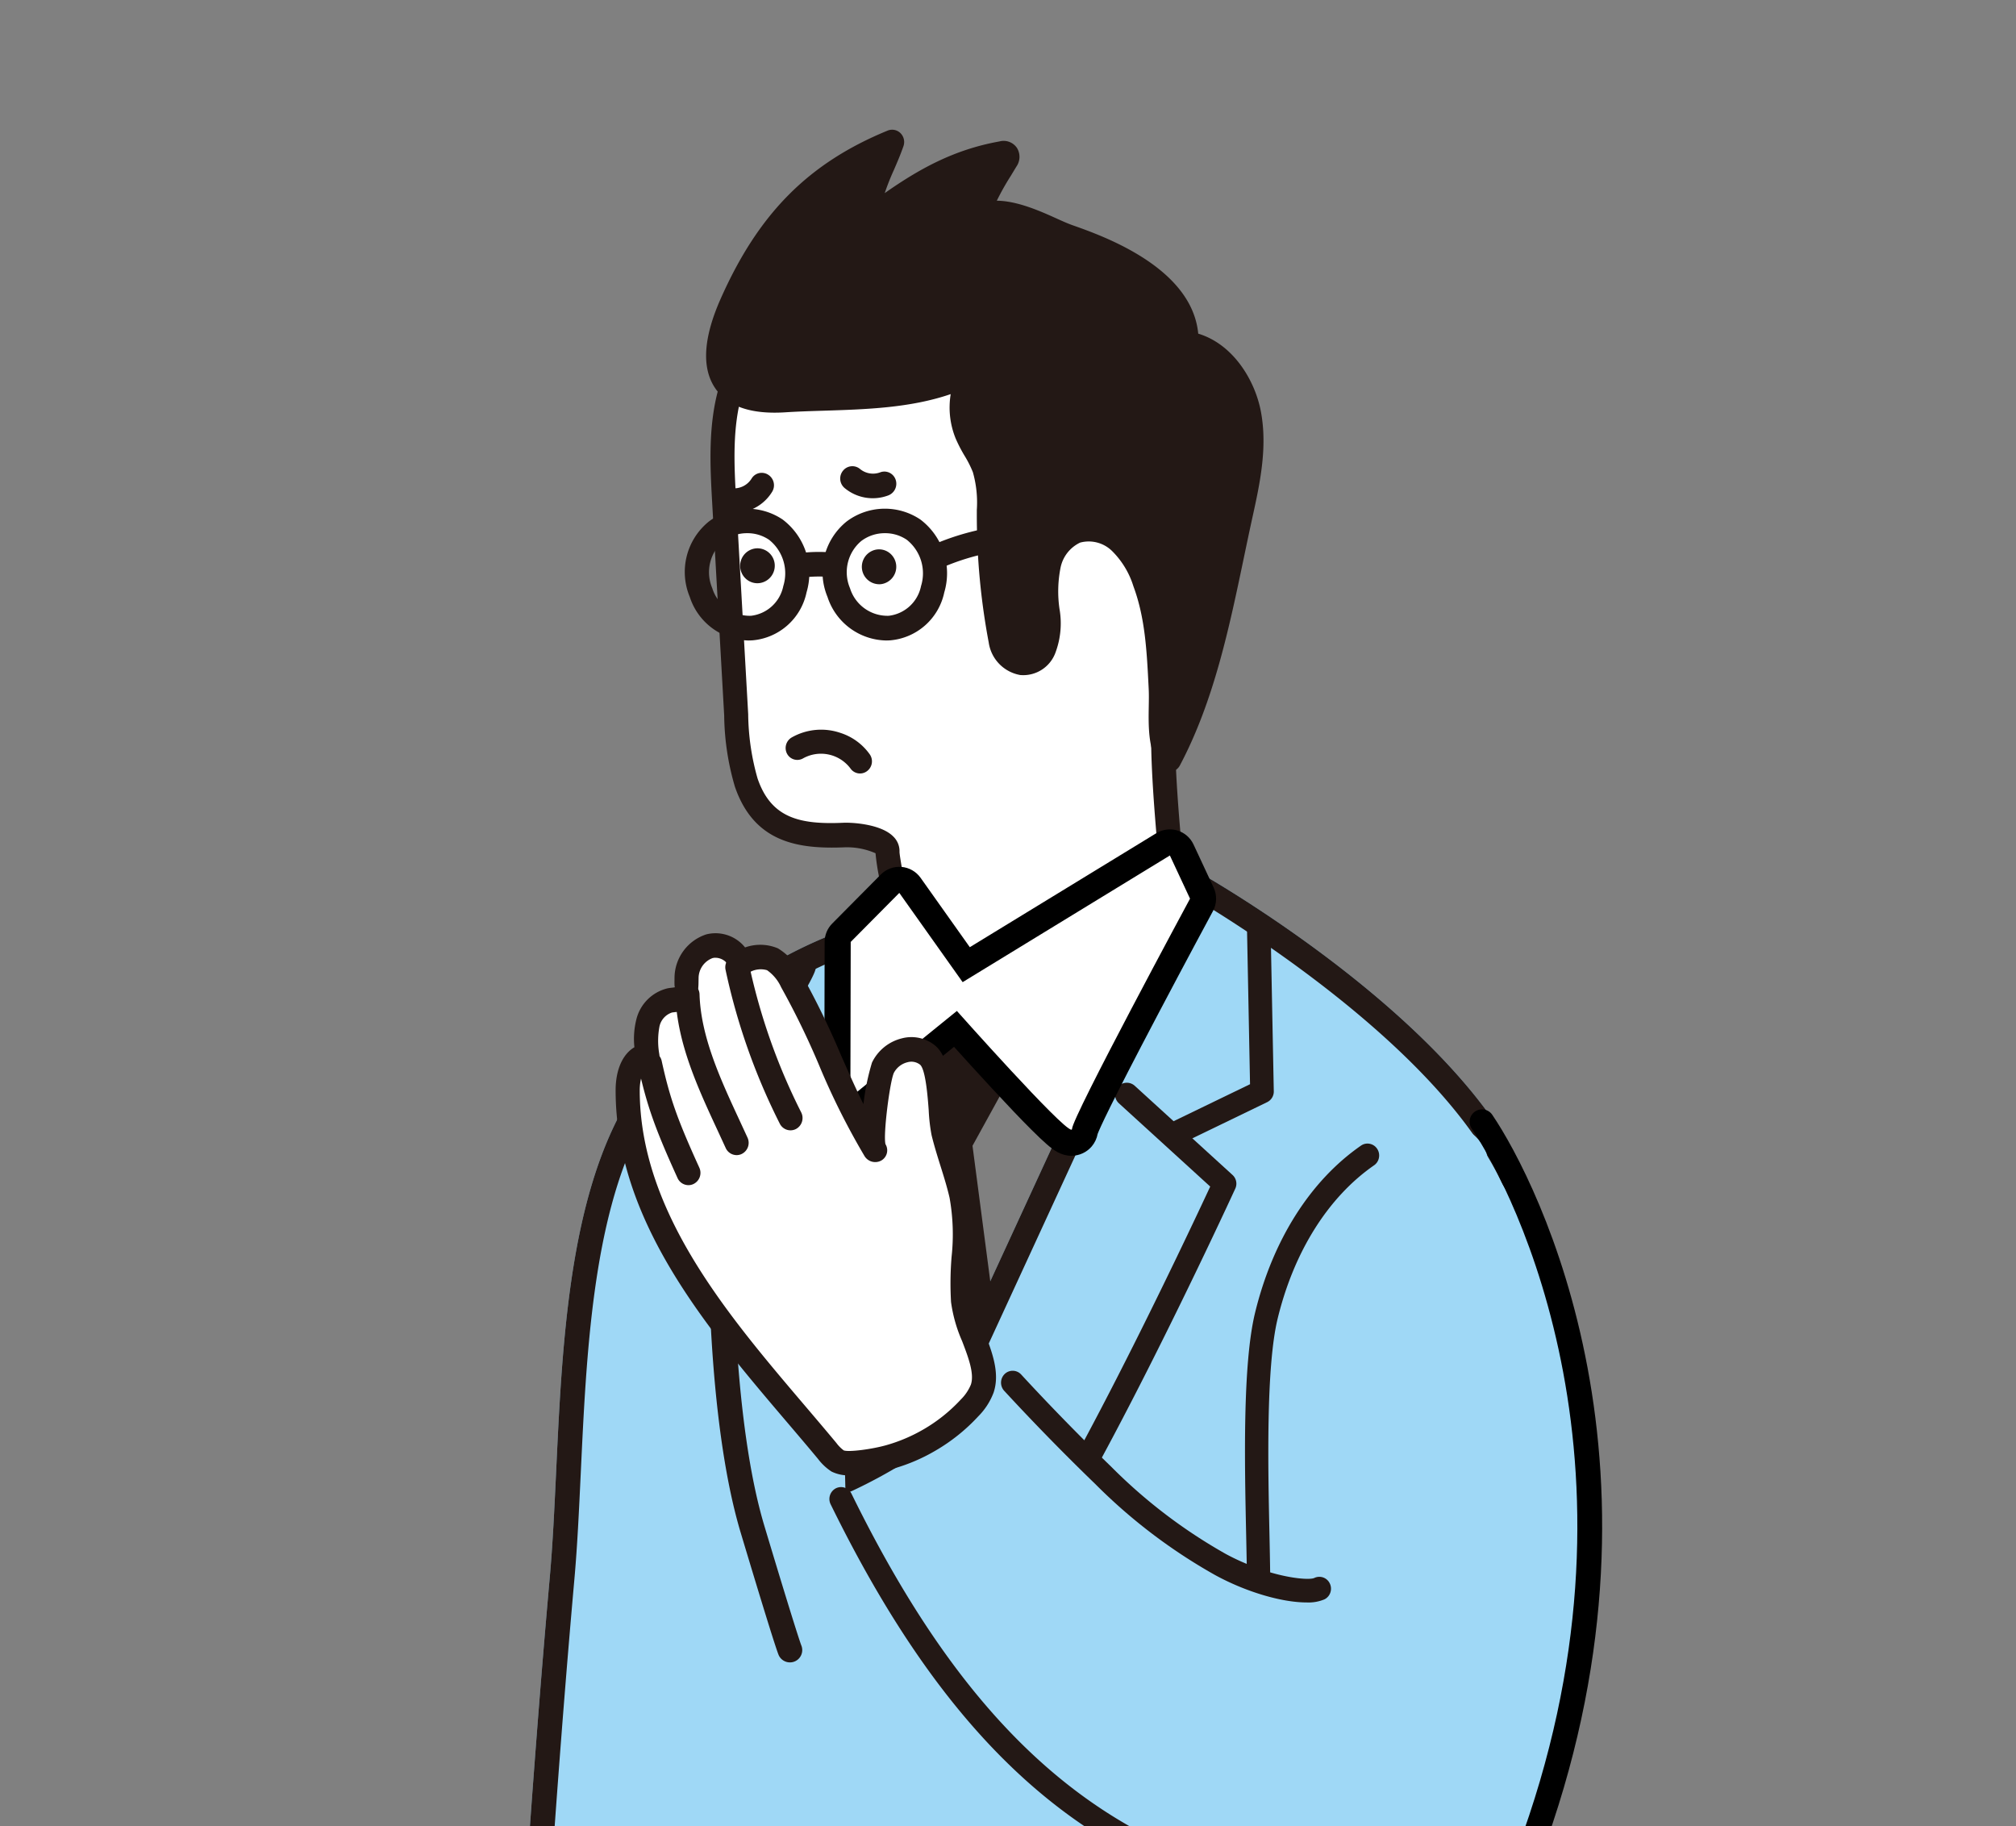<svg xmlns="http://www.w3.org/2000/svg" xmlns:xlink="http://www.w3.org/1999/xlink" width="244" height="221" viewBox="0 0 244 221"><rect x="0" y="0" width="244" height="221" fill="#808080" stroke="none"/><defs><clipPath id="a"><rect x="17" y="129" width="244" height="221" fill="none"/></clipPath><clipPath id="b"><rect width="278" height="350" rx="37" transform="translate(1282 870)" fill="none"/></clipPath></defs><g transform="translate(-17 -129)" clip-path="url(#a)" style="isolation:isolate"><g transform="translate(-1282 -870)"><g clip-path="url(#b)"><path d="M1379.231,1131.557h0Z" fill="#231815"/><path d="M1443.671,1112.4s-2.42-3.461-2.715-6.641c-.69-7.42-2.111-21.087-.321-25.108,2.91-6.541,1.449-22.742-.721-29.835-3.241-10.592-8.592-14.929-19.017-16.12a80.365,80.365,0,0,0-16.036-.388,35.326,35.326,0,0,0-4.767.639c-5.824,1.325-10.847,5.167-12.629,11.128-1.322,4.423-1.073,9.155-.813,13.771l1.449,25.672a30.47,30.47,0,0,0,1.214,8.182c1.984,5.8,6.387,6.584,11.817,6.354,1.564-.066,5.34.451,5.282,1.984s2.8,12.439.337,15.784a30.319,30.319,0,0,1-4.507,4.12l2.781,2.5c5.564,4.995,16.511,5.009,23.263,1.589C1435.89,1122.178,1443.671,1112.4,1443.671,1112.4Z" fill="#fff"/><path d="M1404.064,1125.556l-2.782-2.5a1.509,1.509,0,0,1,.1-2.313,27.947,27.947,0,0,0,4.208-3.819c1.476-2.007.272-9.049-.245-12.056a26.28,26.28,0,0,1-.378-2.614,8.589,8.589,0,0,0-3.773-.717c-5.48.215-10.907-.5-13.251-7.35a31.589,31.589,0,0,1-1.293-8.587l-1.449-25.672c-.252-4.485-.539-9.568.875-14.292,1.81-6.063,6.934-10.6,13.7-12.146a36.5,36.5,0,0,1,4.96-.667,80.747,80.747,0,0,1,16.322.391c11.183,1.277,16.858,6.087,20.245,17.154,2.07,6.762,3.892,23.627.658,30.893-1.523,3.424-.327,16.146.316,22.98l.129,1.374c.255,2.732,2.43,5.885,2.45,5.917a1.513,1.513,0,0,1-.054,1.8c-.327.409-8.071,10.075-15.869,14.023a26.159,26.159,0,0,1-11.5,2.532C1412.428,1129.893,1407.417,1128.565,1404.064,1125.556Zm35.444-19.656-.129-1.369c-.969-10.3-1.772-20.669-.069-24.5,2.624-5.9,1.4-21.629-.786-28.775-3.017-9.86-7.838-13.948-17.79-15.086a78.413,78.413,0,0,0-15.75-.384,34.342,34.342,0,0,0-4.575.609c-5.731,1.3-10.051,5.085-11.551,10.11-1.262,4.215-1,8.809-.752,13.251l1.449,25.672a29.265,29.265,0,0,0,1.135,7.777c1.637,4.782,5.083,5.595,10.38,5.359,1.107-.048,4.566.158,6.05,1.668a2.451,2.451,0,0,1,.749,1.852c0,.271.183,1.334.344,2.272.979,5.727,1.765,11.552-.3,14.355a22.407,22.407,0,0,1-3.387,3.3l1.458,1.307c5.176,4.649,15.563,4.457,21.655,1.376,5.969-3.023,12.192-10.02,14.22-12.415A16.6,16.6,0,0,1,1439.508,1105.9Z" fill="#231815"/><path d="M1418.483,1024.818a6.139,6.139,0,0,0-.933.125c.467-2.333,2.125-4.684,3.211-6.536.122-.208.245-.477.111-.679s-.426-.186-.662-.143c-6.427,1.151-10.948,4.2-16.113,8.053,0-3.751,1.7-6.055,2.88-9.451-9.484,3.894-15.188,10.015-19.439,19.607-3.3,7.459-1.717,12.125,6.327,11.623,7.429-.463,15.861.142,22.679-3.375a8.491,8.491,0,0,0-.536,7.448c.594,1.435,1.58,2.68,2.11,4.141a15.923,15.923,0,0,1,.566,5.511,81.144,81.144,0,0,0,1.412,15.319c.548,2.9,3.883,4.048,5.342.861a9.023,9.023,0,0,0,.336-4.589,15.635,15.635,0,0,1,.184-5.423,5.765,5.765,0,0,1,3.278-4.041,5.4,5.4,0,0,1,5.294,1.27,11.878,11.878,0,0,1,3.011,4.878c1.541,4.152,1.725,8.567,1.944,12.951.129,2.567-.441,6.33,1.038,8.552,4.78-9.013,6.5-19.88,8.659-29.705.877-3.989,1.759-8.116,1-12.131s-3.61-7.916-7.57-8.505c.236-7.11-8.628-10.93-14.294-12.926-2.953-1.041-8.1-4.4-11.022-2.075a11.318,11.318,0,0,0,1.914.412Z" fill="#231815"/><path d="M1439.32,1091.757c-1.367-2.053-1.323-4.838-1.283-7.3.012-.716.025-1.4-.005-2.017l-.017-.36c-.215-4.278-.416-8.319-1.838-12.141a10.281,10.281,0,0,0-2.6-4.279,4.027,4.027,0,0,0-3.845-1,4.3,4.3,0,0,0-2.371,3.03,14.731,14.731,0,0,0-.129,4.993,10.1,10.1,0,0,1-.477,5.263,4.149,4.149,0,0,1-4.275,2.74,4.672,4.672,0,0,1-3.815-3.948,82.938,82.938,0,0,1-1.439-15.607l0-.424a13.391,13.391,0,0,0-.477-4.566,13.036,13.036,0,0,0-1.006-1.991,17.9,17.9,0,0,1-1.078-2.086,9.939,9.939,0,0,1-.6-5.372c-4.888,1.676-10.217,1.844-15.4,2.008-1.6.049-3.177.1-4.713.2-4.1.246-6.915-.733-8.4-2.937-1.649-2.446-1.427-6.075.66-10.784,4.582-10.342,10.627-16.436,20.22-20.375a1.44,1.44,0,0,1,1.553.306,1.514,1.514,0,0,1,.364,1.571c-.366,1.057-.782,2.013-1.182,2.937a28.791,28.791,0,0,0-1.086,2.75c4.149-2.91,8.36-5.263,13.879-6.252a1.946,1.946,0,0,1,2.119.777,2.052,2.052,0,0,1-.069,2.276l-.665,1.1a31.21,31.21,0,0,0-1.7,3.02c2.339.016,4.958,1.121,7.027,2.057.777.351,1.5.68,2.117.9,3.667,1.291,14.46,5.092,15.236,13.13,4.216,1.268,6.864,5.619,7.583,9.425.829,4.381-.148,8.821-1.008,12.739-.349,1.579-.685,3.186-1.024,4.806-1.8,8.62-3.664,17.534-7.774,25.281a1.455,1.455,0,0,1-1.207.777c-.024,0-.049,0-.074,0A1.451,1.451,0,0,1,1439.32,1091.757Zm-20.359-64.3-.408-.068a9.641,9.641,0,0,1-1.743-.407,1.48,1.48,0,0,1-.95-1.163,1.523,1.523,0,0,1,.25-1.1c0-.024.008-.048.013-.072a16.864,16.864,0,0,1,2.259-5.137c-5.1,1.342-8.995,4.028-13.426,7.33a1.43,1.43,0,0,1-1.518.126,1.492,1.492,0,0,1-.8-1.328,15.9,15.9,0,0,1,1.565-6.534c-6.96,3.638-11.656,8.984-15.342,17.307-1.59,3.589-1.916,6.385-.915,7.87,1.083,1.6,3.778,1.782,5.825,1.653,1.566-.1,3.173-.148,4.8-.2,6-.189,12.2-.384,17.313-3.019a1.432,1.432,0,0,1,1.726.318,1.511,1.511,0,0,1,.173,1.782,6.95,6.95,0,0,0-.44,6.1,15.494,15.494,0,0,0,.907,1.737,15.38,15.38,0,0,1,1.227,2.464,15.866,15.866,0,0,1,.66,5.615l0,.418a79.757,79.757,0,0,0,1.385,15.033,1.8,1.8,0,0,0,1.318,1.561c.653.092,1.083-.623,1.276-1.047a7.89,7.89,0,0,0,.208-3.82,16.878,16.878,0,0,1,.225-5.95,7.166,7.166,0,0,1,4.188-5.052,6.847,6.847,0,0,1,6.745,1.543,13.484,13.484,0,0,1,3.417,5.474c1.58,4.258,1.805,8.724,2.02,13.044l.018.36c.034.676.022,1.431.01,2.219-.013.689-.023,1.41,0,2.111,2.776-6.525,4.3-13.813,5.78-20.9.342-1.632.68-3.248,1.029-4.837.8-3.633,1.706-7.752.994-11.524-.6-3.156-2.838-6.791-6.352-7.314a1.479,1.479,0,0,1-1.246-1.522c.151-4.511-4.2-8.262-13.313-11.47-.684-.241-1.483-.6-2.343-.989a20.716,20.716,0,0,0-4.871-1.735A1.464,1.464,0,0,1,1418.961,1027.455Z" fill="#231815"/><path d="M1405.576,1069.695a2.113,2.113,0,0,1-.391-4.207,2.062,2.062,0,0,1,1.508.452,2.125,2.125,0,0,1,.775,1.449h0a2.121,2.121,0,0,1-1.75,2.287C1405.671,1069.684,1405.624,1069.69,1405.576,1069.695Z" fill="#231815"/><path d="M1406.428,1056.119a1.426,1.426,0,0,0-.912.045,2.47,2.47,0,0,1-2.421-.408,1.449,1.449,0,0,0-2.056.194,1.5,1.5,0,0,0,.167,2.092,5.322,5.322,0,0,0,5.325.9,1.51,1.51,0,0,0,.861-1.919A1.448,1.448,0,0,0,1406.428,1056.119Z" fill="#231815"/><path d="M1390.873,1069.567a2.063,2.063,0,0,1-1.508-.452,2.12,2.12,0,0,1,1.117-3.755,2.1,2.1,0,0,1,2.281,1.9,2.121,2.121,0,0,1-1.748,2.287C1390.968,1069.557,1390.922,1069.563,1390.873,1069.567Z" fill="#231815"/><path d="M1390.651,1056.323a1.44,1.44,0,0,0-.692.6,2.493,2.493,0,0,1-2.16,1.171,1.442,1.442,0,0,0-1.5,1.418,1.5,1.5,0,0,0,1.419,1.546,5.33,5.33,0,0,0,4.751-2.572,1.511,1.511,0,0,0-.5-2.042A1.45,1.45,0,0,0,1390.651,1056.323Z" fill="#231815"/><path d="M1400.723,1087.69a7.207,7.207,0,0,0-5.916.559,1.481,1.481,0,0,0-.533,1.991,1.405,1.405,0,0,0,1.952.515,4.46,4.46,0,0,1,5.705,1.235,1.406,1.406,0,0,0,1.99.338,1.477,1.477,0,0,0,.357-2.029A6.945,6.945,0,0,0,1400.723,1087.69Z" fill="#231815"/><path d="M1382.481,1071.227a7.848,7.848,0,0,1,2.314-9.117v0a7.691,7.691,0,0,1,8.926-.244,8.149,8.149,0,0,1,2.893,8.832,7.327,7.327,0,0,1-6.51,5.788c-.181.013-.359.019-.537.019A7.61,7.61,0,0,1,1382.481,1071.227Zm4.079-6.752h0a4.939,4.939,0,0,0-1.354,5.7,4.758,4.758,0,0,0,4.69,3.341,4.515,4.515,0,0,0,3.907-3.594,5.188,5.188,0,0,0-1.719-5.6,4.645,4.645,0,0,0-2.645-.8A4.7,4.7,0,0,0,1386.56,1064.475Z" fill="#231815"/><path d="M1399.151,1071.227a7.847,7.847,0,0,1,2.314-9.117v0a7.691,7.691,0,0,1,8.926-.244,8.149,8.149,0,0,1,2.893,8.832,7.327,7.327,0,0,1-6.51,5.788c-.181.013-.359.019-.537.019A7.61,7.61,0,0,1,1399.151,1071.227Zm4.08-6.752h0a4.938,4.938,0,0,0-1.355,5.7,4.749,4.749,0,0,0,4.69,3.341,4.515,4.515,0,0,0,3.907-3.594,5.188,5.188,0,0,0-1.719-5.6,4.645,4.645,0,0,0-2.645-.8A4.7,4.7,0,0,0,1403.231,1064.475Z" fill="#231815"/><path d="M1395.692,1068.934a1.52,1.52,0,0,0,.2-.014,16.212,16.212,0,0,1,3.551-.1,1.488,1.488,0,0,0,.237-2.965,18.889,18.889,0,0,0-4.184.116,1.49,1.49,0,0,0,.2,2.962Z" fill="#231815"/><path d="M1412.819,1067.648a1.424,1.424,0,0,0,.552-.111,27.924,27.924,0,0,1,7.771-2,1.487,1.487,0,0,0-.307-2.958,30.764,30.764,0,0,0-8.567,2.2,1.5,1.5,0,0,0-.8,1.939A1.455,1.455,0,0,0,1412.819,1067.648Z" fill="#231815"/><path d="M1450.015,1267.815c-5.51,0-10.936-.307-15.584-.568-2.135-.121-4.151-.235-5.821-.294a426.787,426.787,0,0,1-54.42-5.453c-9.417-1.561-12.5-2.859-12.994-12.3a84.53,84.53,0,0,1,.671-12.867c.21-2.037.408-3.96.539-5.875,1.072-15.713,2.071-28.638,3.143-40.679.347-3.893.548-8.168.761-12.694.684-14.588,1.461-31.122,7.556-42.934,8.259-16,26.128-22.182,26.885-22.438a1.494,1.494,0,0,1,1.97,1.38l1.732,72.218,37.027-80.379a1.493,1.493,0,0,1,2.085-.678c1.561.872,38.256,21.622,42.136,43.446,3.652,20.543,1.935,42.633.274,63.995-.316,4.06-.642,8.259-.915,12.292-.134,1.963-.14,4.471-.148,7.375-.028,10.15-.066,24.049-6,29.59C1472.936,1266.53,1461.3,1267.815,1450.015,1267.815Z" fill="#9fd8f6"/><path d="M1403.665,1191.807a1.462,1.462,0,0,1-.306-.032,1.493,1.493,0,0,1-1.188-1.445l-.348-31.354a1.489,1.489,0,0,1,.1-.548l8.2-21.527-2.339-10.36a1.493,1.493,0,0,1,.474-1.453l5.574-4.877a1.493,1.493,0,0,1,2.339.5l4.18,9.057a1.5,1.5,0,0,1-.047,1.346l-3.6,6.539,2.724,20.766a1.483,1.483,0,0,1-.12.807l-14.283,31.7A1.493,1.493,0,0,1,1403.665,1191.807Z" fill="#231815"/><path d="M1450.015,1267.815c-5.51,0-10.936-.307-15.584-.568-2.135-.121-4.151-.235-5.821-.294a426.787,426.787,0,0,1-54.42-5.453c-9.417-1.561-12.5-2.859-12.994-12.3a84.53,84.53,0,0,1,.671-12.867c.21-2.037.408-3.96.539-5.875,1.072-15.713,2.071-28.638,3.143-40.679.347-3.893.548-8.168.761-12.694.684-14.588,1.461-31.122,7.556-42.934,8.259-16,26.128-22.182,26.885-22.438a1.494,1.494,0,0,1,1.97,1.38l1.732,72.218,37.027-80.379a1.493,1.493,0,0,1,2.085-.678c1.561.872,38.256,21.622,42.136,43.446,3.652,20.543,1.935,42.633.274,63.995-.316,4.06-.642,8.259-.915,12.292-.134,1.963-.14,4.471-.148,7.375-.028,10.15-.066,24.049-6,29.59C1472.936,1266.53,1461.3,1267.815,1450.015,1267.815ZM1399.786,1115.3c-4.748,2.034-17.1,8.268-23.266,20.216-5.8,11.234-6.556,27.422-7.227,41.705-.214,4.558-.416,8.864-.768,12.819-1.071,12.019-2.068,24.926-3.14,40.617-.134,1.967-.344,4.006-.547,5.978a82.393,82.393,0,0,0-.659,12.406c.382,7.353,1.675,8.048,10.5,9.511a423.876,423.876,0,0,0,54.037,5.414c1.7.061,3.732.175,5.883.3,12.833.725,34.315,1.935,42.275-5.5,4.989-4.659,5.025-17.811,5.051-27.415.008-2.956.015-5.509.155-7.57.274-4.047.6-8.253.917-12.32,1.646-21.176,3.349-43.073-.237-63.242-3.225-18.139-32.472-36.507-39.255-40.546l-39.034,84.735a1.493,1.493,0,0,1-2.849-.589Z" fill="#231815"/><path d="M1440.942,1137.744a1.429,1.429,0,0,1-.623-2.716l9.975-4.826-.361-18.514a1.429,1.429,0,0,1,1.4-1.457h.029a1.428,1.428,0,0,1,1.427,1.4l.38,19.43a1.431,1.431,0,0,1-.806,1.314l-10.8,5.225A1.419,1.419,0,0,1,1440.942,1137.744Z" fill="#231815"/><path d="M1394.606,1139.9a1.482,1.482,0,0,1-.688-.169l-8.71-4.529a1.494,1.494,0,0,1-.6-2.082l8.651-14.71a26.043,26.043,0,0,0,1.543-2.841,1.494,1.494,0,0,1,2.944.357c0,.351,0,.748-1.913,4l-7.853,13.353,7.314,3.8a1.494,1.494,0,0,1-.69,2.819Z" fill="#231815"/><path d="M1411.467,1202.935a1.853,1.853,0,0,1-.361-.043,1.52,1.52,0,0,1-1.132-.979,1.428,1.428,0,0,1,1.139-1.864c.517-.374,2.432-2.016,8.176-8.908,7.745-9.294,23.368-42.5,26.186-48.555l-11.071-10.092a1.429,1.429,0,0,1,1.925-2.112l11.845,10.8a1.427,1.427,0,0,1,.335,1.653c-.742,1.615-18.3,39.659-27.025,50.136C1414.022,1201.924,1412.363,1202.935,1411.467,1202.935Z" fill="#231815"/><path d="M1394.608,1200.168a1.494,1.494,0,0,1-1.337-.825c-.258-.516-1.943-5.936-4.623-14.872-4.2-13.995-3.91-36.1-3.9-37.03a1.5,1.5,0,0,1,.356-.945l11.845-13.935a1.493,1.493,0,0,1,2.276,1.934l-11.494,13.522c-.017,3.481.059,23.214,3.773,35.6,3.762,12.539,4.4,14.278,4.47,14.469a1.492,1.492,0,0,1-.7,1.926A1.477,1.477,0,0,1,1394.608,1200.168Z" fill="#231815"/><path d="M1443.031,1107.748l-2.438-5.226-25.083,15.329-7.665-10.8-5.882,5.933-.04,18.8,12.89-10.451s13.935,15.677,13.935,14.283S1443.031,1107.748,1443.031,1107.748Z" fill="#fff"/><path d="M1428.694,1137.225c-1.076,0-3.266-1.741-14.048-13.832l-11.782,9.553a1.493,1.493,0,0,1-2.434-1.163l.04-18.8a1.491,1.491,0,0,1,.433-1.048l5.881-5.933a1.494,1.494,0,0,1,2.279.187l6.857,9.662,23.894-14.6a1.494,1.494,0,0,1,2.132.643l2.439,5.225a1.5,1.5,0,0,1-.039,1.341c-5.18,9.6-13.534,25.408-14.115,27.346a1.559,1.559,0,0,1-.995,1.294A1.468,1.468,0,0,1,1428.694,1137.225Z" fill="#231815"/><g fill="#fff" stroke-linecap="round" stroke-linejoin="round"><path d="M 1428.675 1137.284 C 1428.674 1137.284 1428.673 1137.284 1428.673 1137.284 C 1428.014 1137.283 1427.483 1136.931 1426.733 1136.281 C 1426.269 1135.878 1425.681 1135.321 1424.935 1134.577 C 1423.725 1133.371 1422.125 1131.694 1420.178 1129.593 C 1417.994 1127.235 1415.849 1124.858 1414.639 1123.508 L 1402.917 1133.012 L 1400.338 1135.103 L 1400.345 1131.783 L 1400.385 1112.981 L 1400.386 1112.333 L 1400.842 1111.873 L 1406.724 1105.94 L 1408.046 1104.607 L 1409.132 1106.138 L 1415.944 1115.736 L 1439.77 1101.175 L 1441.277 1100.255 L 1442.023 1101.855 L 1444.461 1107.081 L 1444.797 1107.799 L 1444.42 1108.497 C 1444.386 1108.56 1440.989 1114.859 1437.554 1121.387 C 1431.437 1133.009 1430.463 1135.355 1430.314 1135.823 C 1430.27 1136.197 1430.106 1136.54 1429.842 1136.804 C 1429.532 1137.114 1429.117 1137.284 1428.675 1137.284 Z" stroke="none"/><path d="M 1440.593 1102.522 L 1415.51 1117.851 L 1407.845 1107.051 L 1401.963 1112.984 L 1401.923 1131.786 L 1414.813 1121.335 C 1414.813 1121.335 1427.586 1135.706 1428.674 1135.706 C 1428.723 1135.706 1428.748 1135.677 1428.748 1135.618 C 1428.748 1134.225 1443.031 1107.748 1443.031 1107.748 L 1440.593 1102.522 M 1440.593 1099.366 C 1440.899 1099.366 1441.206 1099.41 1441.504 1099.5 C 1442.365 1099.759 1443.074 1100.373 1443.453 1101.188 L 1445.891 1106.414 C 1446.313 1107.318 1446.283 1108.368 1445.809 1109.247 C 1445.776 1109.308 1442.47 1115.438 1439.086 1121.864 C 1433.266 1132.916 1432.087 1135.586 1431.85 1136.217 C 1431.747 1136.774 1431.501 1137.297 1431.134 1137.729 C 1430.521 1138.449 1429.625 1138.862 1428.674 1138.862 C 1427.407 1138.862 1426.51 1138.176 1425.699 1137.474 C 1425.207 1137.047 1424.592 1136.465 1423.82 1135.695 C 1422.596 1134.474 1420.981 1132.782 1419.021 1130.666 C 1417.346 1128.859 1415.695 1127.04 1414.468 1125.678 L 1403.911 1134.238 C 1402.964 1135.005 1401.661 1135.159 1400.562 1134.634 C 1399.463 1134.109 1398.764 1132.998 1398.767 1131.779 L 1398.807 1112.977 C 1398.808 1112.147 1399.137 1111.351 1399.722 1110.762 L 1405.604 1104.829 C 1406.259 1104.167 1407.174 1103.829 1408.103 1103.905 C 1409.032 1103.981 1409.88 1104.464 1410.419 1105.224 L 1416.378 1113.621 L 1438.947 1099.829 C 1439.448 1099.523 1440.018 1099.366 1440.593 1099.366 Z" stroke="none" fill="#000"/></g><path d="M1479,1139.815c8.012,9.9,10.516,25.5,11.827,33.806,3.667,23.215-1.578,46.035-20.02,62.515-4.128,3.689-9.5,7.046-14.956,5.875a14.691,14.691,0,0,1-6.611-3.706c-9.612-8.7-11.127-23.044-9.8-35.8a114.2,114.2,0,0,1,32.411-68.062c1.074-1.081,3.248.618,4.626,1.294S1479.335,1138.341,1479,1139.815Z" fill="#9fd8f6"/><path d="M1478.37,1134.745c5.386,7.921,22.865,42.55,5.61,88.721" fill="none" stroke="#000" stroke-linecap="round" stroke-miterlimit="10" stroke-width="3"/><path d="M1482.092,1166.467c-.828-5.21-1.826-10.393-2.926-15.55-.737-3.452-.472-6.841-.892-10.359a8.5,8.5,0,0,0-1.924-4.208l-2.353-3.192a4.658,4.658,0,0,0-.885-.986c-1.3-.978-3-.322-4.419-.074a16.791,16.791,0,0,0-4.377,1.283,26.864,26.864,0,0,0-7.86,5.817,71.325,71.325,0,0,0-5.514,6.78c-4.143,13.825-.942,30.8-.942,45.022-11.87-5.54-21.846-14.221-27.976-25.528a10.525,10.525,0,0,0-2.444,1.794,62.787,62.787,0,0,1-17.474,12.163,12.718,12.718,0,0,0-4.471,2.823c-1.82,2.1-1.944,5.206-1.61,7.99.963,8.025,4.857,15.362,9.168,22.143a163.524,163.524,0,0,0,23.881,29.4,86.155,86.155,0,0,0,17.175,13.465c4.319,2.459,9.366,4.391,14.14,3.079a21.635,21.635,0,0,0,12.391-9.221c8.964-14.958,11.388-33.645,11.745-51.179A177.436,177.436,0,0,0,1482.092,1166.467Z" fill="#9fd8f6"/><path d="M1478.852,1221.349a1.341,1.341,0,0,0-1.005-.4,1.4,1.4,0,0,0-.987.449,20.135,20.135,0,0,1-12.7,5.879,38.931,38.931,0,0,1-14.656-1.6c-19.947-5.515-34.582-19.682-47.453-45.933a1.4,1.4,0,0,0-1.889-.64,1.455,1.455,0,0,0-.629,1.93c13.258,27.046,28.441,41.671,49.228,47.423a47.255,47.255,0,0,0,11.5,1.858,32.339,32.339,0,0,0,4.2-.171,22.941,22.941,0,0,0,14.446-6.763A1.463,1.463,0,0,0,1478.852,1221.349Z" fill="#231815"/><path d="M1431.555,1178.575a66.183,66.183,0,0,0,14.477,11.005c3.689,2.026,8.053,3.334,11.119,3.334a5,5,0,0,0,2.141-.37,1.41,1.41,0,0,0,.72-.82,1.452,1.452,0,0,0-.06-1.1,1.4,1.4,0,0,0-1.876-.674c-.469.229-2.57.132-5.347-.678-.017-1.321-.045-2.789-.081-4.448-.175-8.119-.44-20.389.994-26.283,1.976-8.1,6.117-14.68,11.663-18.525a1.422,1.422,0,0,0,.591-.921,1.449,1.449,0,0,0-.217-1.077,1.394,1.394,0,0,0-.9-.606,1.367,1.367,0,0,0-1.058.222c-6.122,4.241-10.674,11.42-12.815,20.213-1.524,6.263-1.266,18.272-1.078,27.042.026,1.212.048,2.319.066,3.36a26.535,26.535,0,0,1-2.529-1.2,63.4,63.4,0,0,1-13.874-10.561c-3.718-3.594-7.385-7.348-10.9-11.16a1.394,1.394,0,0,0-1.993-.059,1.465,1.465,0,0,0-.059,2.034C1424.075,1171.132,1427.779,1174.925,1431.555,1178.575Z" fill="#231815"/><path d="M1411.538,1173.229a20.834,20.834,0,0,0,4.812-3.862,6.722,6.722,0,0,0,1.532-2.332c1.036-3.092-2.07-7.285-2.331-10.594-.338-4.288.769-8.582-.21-12.841-.59-2.567-1.558-5.037-2.179-7.6-.481-1.982-.188-7.933-1.911-9.334-1.81-1.471-4.527-.343-5.4,1.543-.571,1.248-1.644,8.84-1,9.877-4.132-6.679-6.156-13.63-10.064-20.382a6.311,6.311,0,0,0-2.3-2.625c-1.055-.545-3.526-.245-3.952.847-.026-1.67-2.033-2.873-3.676-2.426a4.073,4.073,0,0,0-2.769,3.814c-.029.879.083,1.96-.673,2.434a3.768,3.768,0,0,1-1.351.309,3.683,3.683,0,0,0-2.66,2.741,10.529,10.529,0,0,0-.062,3.962c-1.789.136-2.38,2.407-2.383,4.164,0,17.3,13.883,31.284,24.145,43.648a5.252,5.252,0,0,0,1.265,1.216c1.109.668,5.006-.121,6.257-.474A21.066,21.066,0,0,0,1411.538,1173.229Z" fill="#fff"/><path d="M1401.938,1177.53a4.647,4.647,0,0,1-2.3-.457,6.547,6.547,0,0,1-1.635-1.532c-1.214-1.462-2.474-2.943-3.758-4.45-9.719-11.416-20.735-24.356-20.735-40.163.005-2.491.861-4.372,2.273-5.2a9.691,9.691,0,0,1,.227-3.332,5.117,5.117,0,0,1,3.8-3.8c.161-.031.329-.051.5-.071a2.613,2.613,0,0,0,.386-.061c-.07-.019-.065-.5-.062-.787l.005-.408a5.569,5.569,0,0,1,3.849-5.2,4.587,4.587,0,0,1,3.932.832,4.328,4.328,0,0,1,.756.749,5.489,5.489,0,0,1,3.974.109,7.616,7.616,0,0,1,2.888,3.188,98.218,98.218,0,0,1,4.752,9.748c.893,2.023,1.761,3.986,2.715,5.917a28.373,28.373,0,0,1,1.034-5.031,5.456,5.456,0,0,1,3.637-2.934,4.528,4.528,0,0,1,3.983.861c1.681,1.369,1.926,4.694,2.146,7.628a20.457,20.457,0,0,0,.27,2.511c.289,1.193.655,2.365,1.023,3.538.421,1.351.843,2.7,1.157,4.077a27.69,27.69,0,0,1,.317,8,37.047,37.047,0,0,0-.069,5.059,15.444,15.444,0,0,0,1.144,3.875c.935,2.436,1.9,4.956,1.111,7.319a8.1,8.1,0,0,1-1.85,2.87,22.206,22.206,0,0,1-5.145,4.134h0a21.7,21.7,0,0,1-10.323,3.01Zm-16.353-62.632a1.337,1.337,0,0,0-.346.043,2.6,2.6,0,0,0-1.687,2.425l-.007.339c-.007.926-.02,2.476-1.36,3.314a3.529,3.529,0,0,1-1.545.464l-.3.04a2.28,2.28,0,0,0-1.521,1.681,9.33,9.33,0,0,0-.017,3.39,1.518,1.518,0,0,1-.324,1.118,1.438,1.438,0,0,1-1.014.534c-.648.05-1.034,1.4-1.036,2.684,0,14.692,10.637,27.185,20.02,38.208,1.291,1.517,2.559,3.007,3.778,4.475a4.292,4.292,0,0,0,.893.9c.613.232,3.425-.144,5.133-.626a19.661,19.661,0,0,0,4.569-1.945,19.356,19.356,0,0,0,4.471-3.589,5.452,5.452,0,0,0,1.216-1.8c.445-1.331-.324-3.335-1.065-5.272a17.6,17.6,0,0,1-1.338-4.722,39.418,39.418,0,0,1,.067-5.476,25.131,25.131,0,0,0-.245-7.144c-.3-1.3-.7-2.577-1.1-3.851-.388-1.235-.771-2.472-1.078-3.729a21.342,21.342,0,0,1-.346-3c-.109-1.487-.368-4.968-1.056-5.528a1.706,1.706,0,0,0-1.5-.291,2.549,2.549,0,0,0-1.667,1.3c-.489,1.115-1.31,7.51-1.006,8.624a1.419,1.419,0,0,1-.5,1.966,1.515,1.515,0,0,1-2.05-.551,87.656,87.656,0,0,1-5.486-10.968,96.013,96.013,0,0,0-4.6-9.451,5.074,5.074,0,0,0-1.7-2.055,2.722,2.722,0,0,0-2.022.2,1.361,1.361,0,0,1-1.575.845,1.519,1.519,0,0,1-1.152-1.508.993.993,0,0,0-.421-.68A1.82,1.82,0,0,0,1385.585,1114.9Z" fill="#231815"/><path d="M1382.323,1142.417a1.453,1.453,0,0,1-1.32-.862c-2.752-6.047-3.728-8.827-4.757-13.517a1.488,1.488,0,0,1,1.1-1.776,1.453,1.453,0,0,1,1.74,1.127c.985,4.494,1.877,7.027,4.555,12.913a1.5,1.5,0,0,1-.707,1.976A1.415,1.415,0,0,1,1382.323,1142.417Z" fill="#231815"/><path d="M1388.154,1138.782a1.456,1.456,0,0,1-1.321-.861l-.942-2.041c-2.435-5.245-4.955-10.667-5.138-16.452a1.478,1.478,0,0,1,1.41-1.535h.047a1.472,1.472,0,0,1,1.456,1.44c.161,5.164,2.549,10.3,4.856,15.273l.952,2.061a1.5,1.5,0,0,1-.707,1.977A1.418,1.418,0,0,1,1388.154,1138.782Z" fill="#231815"/><path d="M1394.676,1135.782a1.454,1.454,0,0,1-1.293-.8,76.669,76.669,0,0,1-6.559-18.585,1.49,1.49,0,0,1,1.08-1.793,1.448,1.448,0,0,1,1.753,1.1,73.814,73.814,0,0,0,6.313,17.906,1.506,1.506,0,0,1-.623,2.006A1.436,1.436,0,0,1,1394.676,1135.782Z" fill="#231815"/></g></g></g></svg>